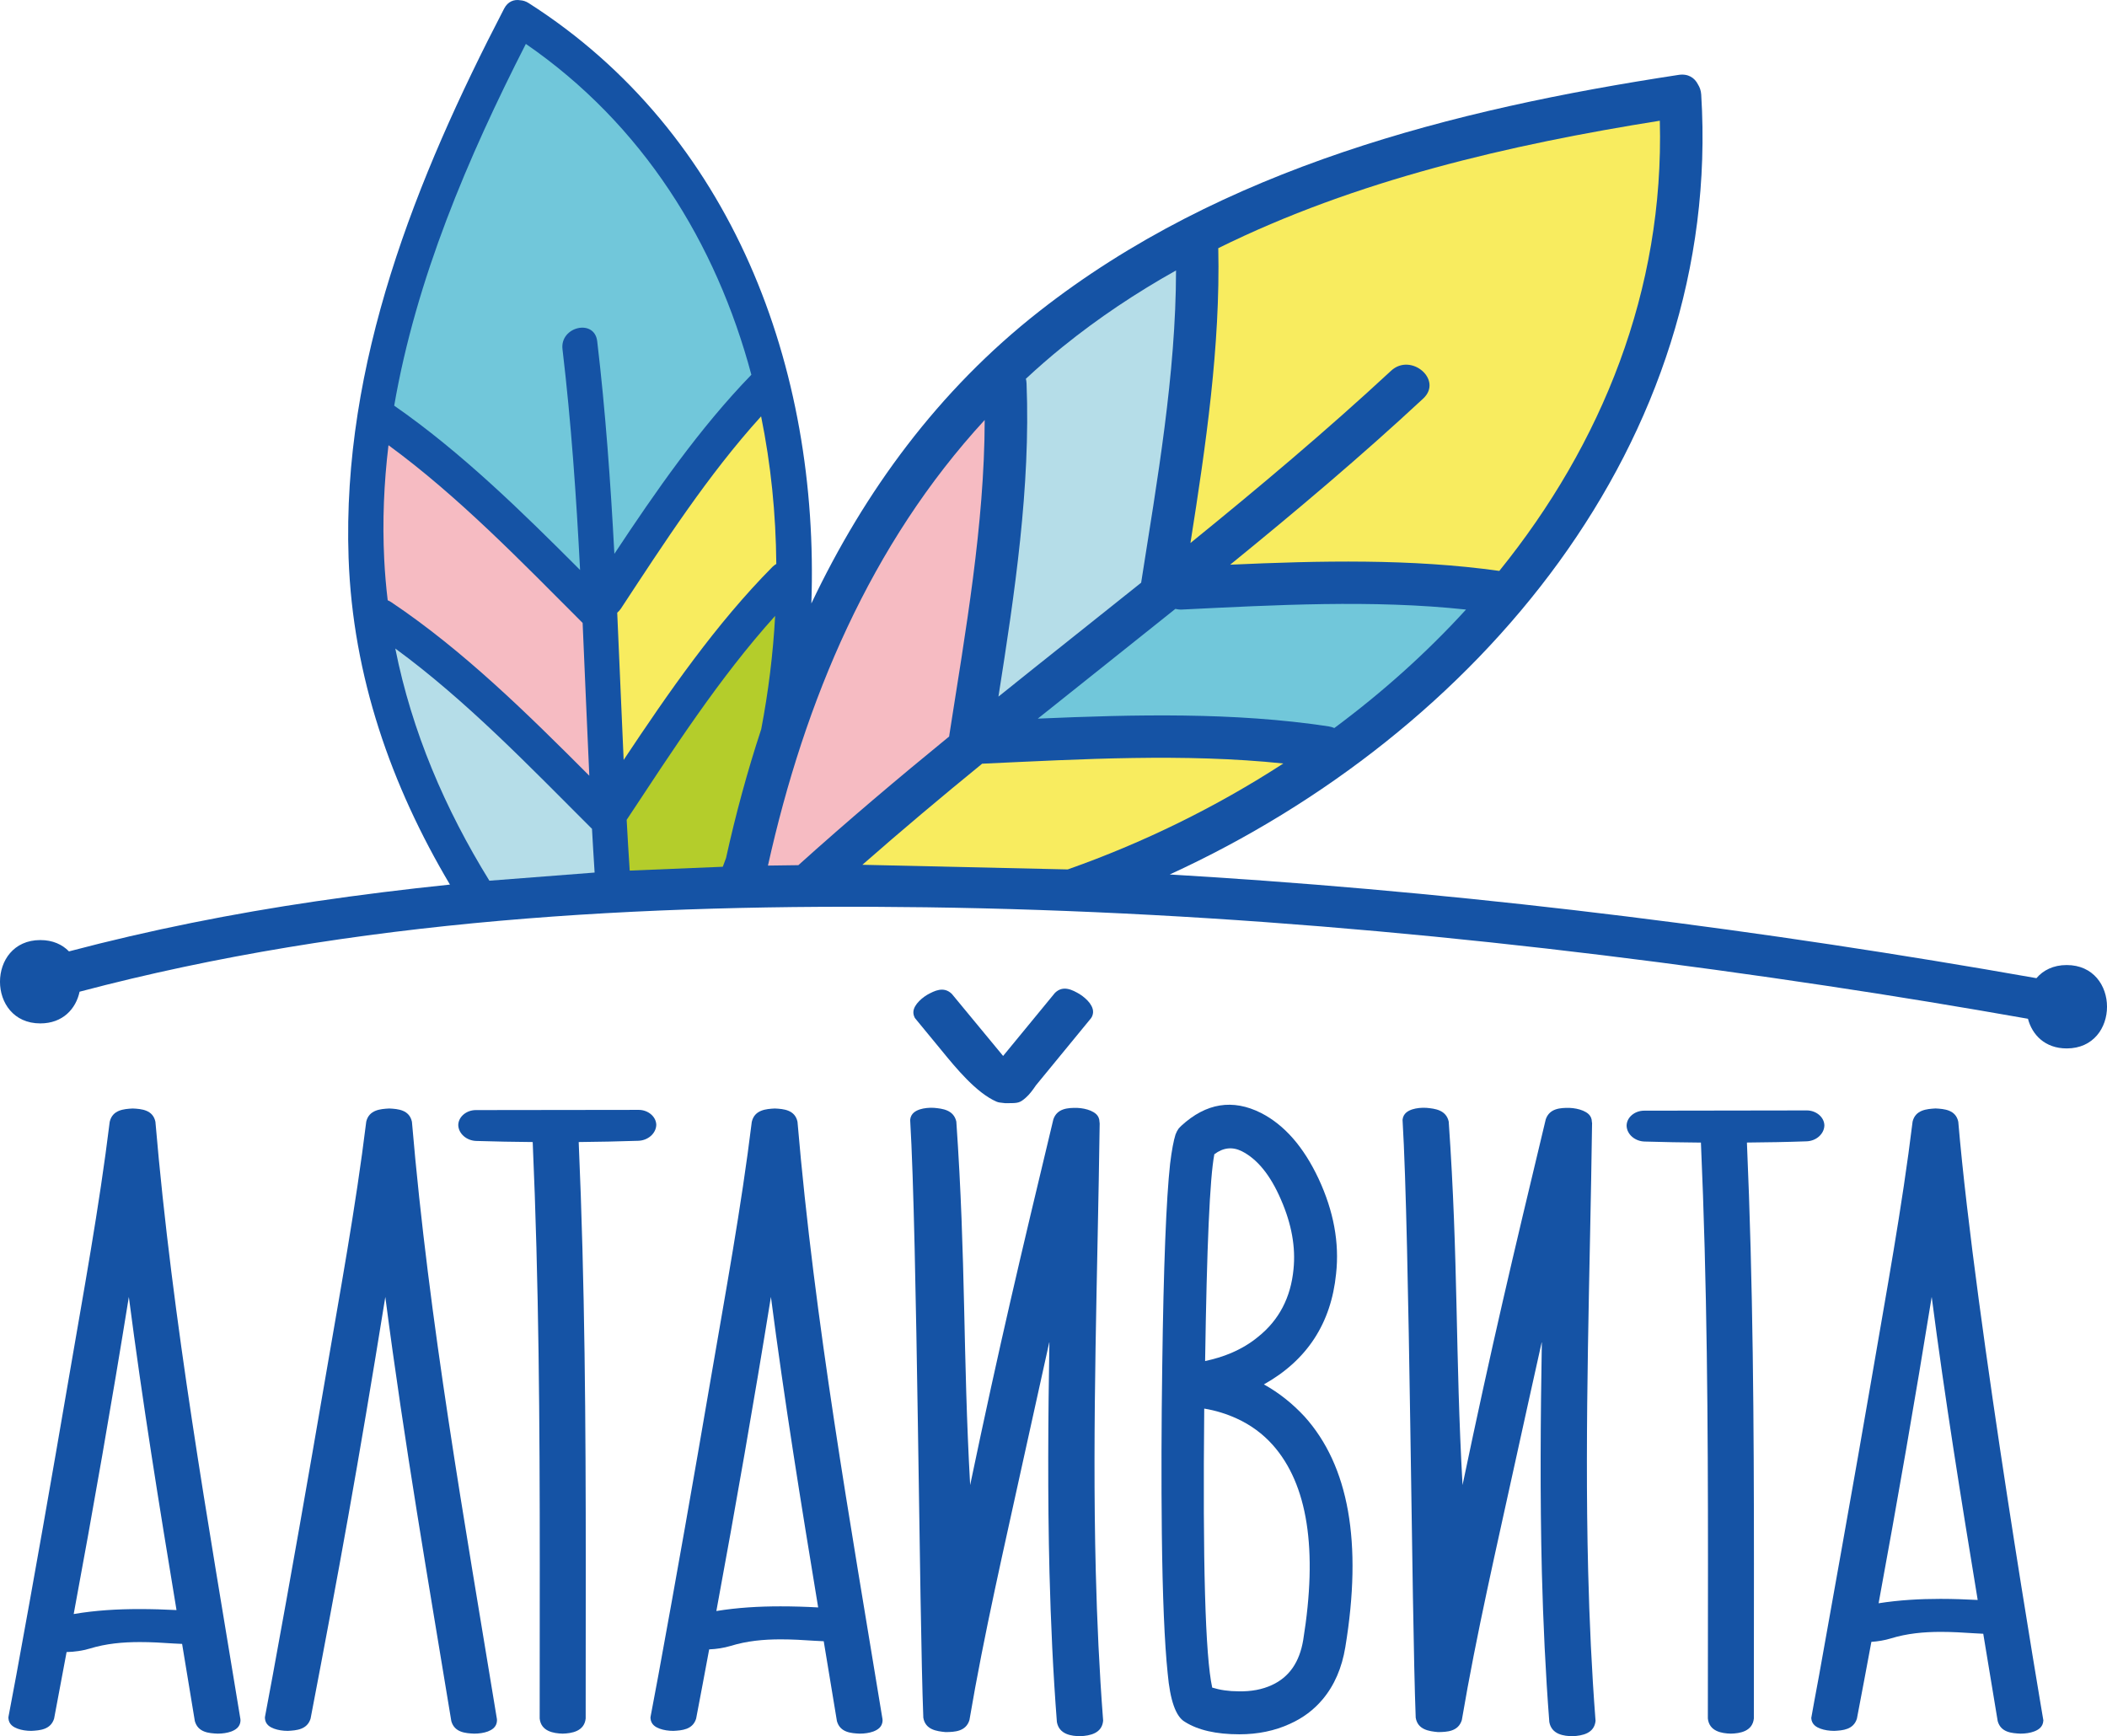 <svg xmlns="http://www.w3.org/2000/svg" viewBox="0 0 504.34 415.62" data-guides="{&quot;vertical&quot;:[],&quot;horizontal&quot;:[]}"><defs/><path fill="rgb(21, 83, 165)" stroke="none" fill-opacity="1" stroke-width="1" stroke-opacity="1" clip-rule="evenodd" fill-rule="evenodd" text-rendering="geometricprecision" class="fil0" id="tSvg7664dfab7d" title="Path 43" d="M19.05 237.4C84.87 219.98 153.88 216.29 221.69 217.19C293.84 218.17 365.92 225.26 437.23 235.99C453.33 238.4 469.38 241.05 485.42 243.88C486.43 247.74 489.52 250.98 494.69 250.98C494.693 250.98 494.697 250.98 494.7 250.98C507.56 250.98 507.56 231.02 494.69 231.02C491.47 231.02 489.05 232.28 487.45 234.16C422.18 222.63 356.31 214.29 290.16 209.97C286.77 209.75 283.38 209.54 279.99 209.34C353.69 175.55 412.38 105.79 407.21 22.64C407.15 21.67 406.85 20.87 406.43 20.21C405.65 18.64 404.09 17.57 401.78 17.93C347.72 26.17 292.54 40.17 248.75 74.53C224.59 93.47 206.94 117.64 194.21 144.46C196.2 88.18 175.32 31.86 126.53 0.73C125.84 0.29 125.16 0.1 124.51 0.06C123.07 -0.19 121.56 0.33 120.66 2.08C99.56 42.73 81.81 86.99 83.44 133.58C84.44 161.95 93.66 188.1 107.7 211.76C96.96 212.87 86.24 214.2 75.56 215.77C55.68 218.69 35.94 222.62 16.51 227.75C14.91 226.11 12.63 225.04 9.65 225.04C-3.22 225.04 -3.22 244.99 9.65 244.99C15.05 244.99 18.18 241.48 19.05 237.4C19.05 237.4 19.05 237.4 19.05 237.4Z"/><path fill="rgb(246, 187, 194)" stroke="none" fill-opacity="1" stroke-width="1" stroke-opacity="1" clip-rule="evenodd" fill-rule="evenodd" text-rendering="geometricprecision" class="fil1" id="tSvgbccacdf4d4" title="Path 44" d="M93.66 144.16C93.37 143.97 93.08 143.81 92.8 143.7C92.42 140.48 92.13 137.23 91.97 133.94C91.51 124.75 91.9 115.63 92.99 106.58C109.81 118.89 124.82 134.48 139.46 149.12C140.01 161.31 140.48 173.51 141.06 185.7C126.26 170.87 110.92 155.73 93.66 144.16Z"/><path fill="rgb(113, 199, 218)" stroke="none" fill-opacity="1" stroke-width="1" stroke-opacity="1" clip-rule="evenodd" fill-rule="evenodd" text-rendering="geometricprecision" class="fil2" id="tSvg527fefd9e8" title="Path 45" d="M142.95 81.68C142.29 76.22 134 78.2 134.64 83.59C136.72 101.12 137.94 118.77 138.85 136.45C124.91 122.48 110.46 108.3 94.36 97.11C99.57 66.85 112.02 37.64 125.87 10.51C153.87 29.82 171.42 58.15 179.85 89.71C167.44 102.52 156.97 117.6 147.06 132.58C146.15 115.55 144.95 98.56 142.95 81.68Z"/><path fill="rgb(248, 236, 95)" stroke="none" fill-opacity="1" stroke-width="1" stroke-opacity="1" clip-rule="evenodd" fill-rule="evenodd" text-rendering="geometricprecision" class="fil3" id="tSvg92118b30b9" title="Path 46" d="M184.9 135.7C171.37 149.37 160.06 165.71 149.28 181.92C148.74 170.18 148.28 158.42 147.74 146.67C148.05 146.41 148.35 146.1 148.61 145.71C158.91 130.04 169.49 113.66 182.18 99.67C184.53 111.2 185.72 123.06 185.82 135C185.51 135.18 185.2 135.41 184.9 135.7Z"/><path fill="rgb(181, 221, 232)" stroke="none" fill-opacity="1" stroke-width="1" stroke-opacity="1" clip-rule="evenodd" fill-rule="evenodd" text-rendering="geometricprecision" class="fil4" id="tSvg17d7832a203" title="Path 47" d="M245.72 91.82C245.7 91.41 245.65 91.02 245.56 90.67C248.4 88.03 251.33 85.47 254.39 83C262.92 76.1 272.01 70.06 281.5 64.74C281.47 89.63 276.98 115.07 273.15 139.49C261.79 148.6 250.34 157.63 238.99 166.76C242.88 142.06 246.7 116.61 245.72 91.82Z"/><path fill="rgb(113, 199, 218)" stroke="none" fill-opacity="1" stroke-width="1" stroke-opacity="1" clip-rule="evenodd" fill-rule="evenodd" text-rendering="geometricprecision" class="fil2" id="tSvgb6d64f338e" title="Path 48" d="M319.39 174.28C318.99 174.11 318.56 173.97 318.06 173.89C295.35 170.45 271.63 171.03 248.41 172.03C259.37 163.25 270.39 154.54 281.34 145.76C281.82 145.87 282.32 145.94 282.87 145.92C305.23 144.83 328.48 143.52 350.91 145.92C341.44 156.3 330.83 165.79 319.39 174.28Z"/><path fill="rgb(248, 236, 95)" stroke="none" fill-opacity="1" stroke-width="1" stroke-opacity="1" clip-rule="evenodd" fill-rule="evenodd" text-rendering="geometricprecision" class="fil3" id="tSvg60128fa365" title="Path 49" d="M358.88 136.67C337.79 133.71 315.87 134.22 294.46 135.18C310.25 122.33 325.8 109.23 340.66 95.41C345.47 90.95 337.74 84.34 332.98 88.75C317.52 103.09 301.36 116.67 284.95 129.99C288.62 106.72 292.13 82.8 291.61 59.41C324.46 43.15 361.4 34.61 397.3 28.9C398.38 69.48 383.4 106.34 358.88 136.67Z"/><path fill="rgb(180, 205, 43)" stroke="none" fill-opacity="1" stroke-width="1" stroke-opacity="1" clip-rule="evenodd" fill-rule="evenodd" text-rendering="geometricprecision" class="fil5" id="tSvg4215e08abe" title="Path 50" d="M150.73 208.41C150.46 204.37 150.22 200.32 150 196.26C160.97 179.68 172.15 162.28 185.54 147.44C185.05 156.53 183.92 165.61 182.21 174.56C178.88 184.66 176.09 194.97 173.79 205.39C173.54 206.1 173.27 206.78 173.01 207.49C165.583 207.797 158.157 208.103 150.73 208.41Z"/><path fill="rgb(248, 236, 95)" stroke="none" fill-opacity="1" stroke-width="1" stroke-opacity="1" clip-rule="evenodd" fill-rule="evenodd" text-rendering="geometricprecision" class="fil3" id="tSvg7b1e1d6cc6" title="Path 51" d="M206.42 207.02C215.81 198.78 225.39 190.73 235.09 182.82C258.8 181.73 283.46 180.29 307.18 182.77C291.06 193.23 273.61 201.77 255.57 208.13C239.187 207.76 222.803 207.39 206.42 207.02Z"/><path fill="rgb(246, 187, 194)" stroke="none" fill-opacity="1" stroke-width="1" stroke-opacity="1" clip-rule="evenodd" fill-rule="evenodd" text-rendering="geometricprecision" class="fil1" id="tSvg163605f081b" title="Path 52" d="M183.82 207.21C192.61 167.67 208.42 130.18 235.7 100.54C235.65 125.67 231.07 151.36 227.23 176C227.22 176.05 227.23 176.1 227.22 176.15C227.21 176.21 227.19 176.26 227.18 176.32C214.92 186.33 202.84 196.54 191.1 207.11C188.673 207.143 186.247 207.177 183.82 207.21Z"/><path fill="rgb(181, 221, 232)" stroke="none" fill-opacity="1" stroke-width="1" stroke-opacity="1" clip-rule="evenodd" fill-rule="evenodd" text-rendering="geometricprecision" class="fil4" id="tSvgc54bf12e20" title="Path 53" d="M117.14 210.83C106.55 193.69 98.59 175.18 94.62 155.25C111.6 167.68 126.73 183.46 141.5 198.21C141.54 198.25 141.57 198.27 141.61 198.3C141.64 198.34 141.67 198.37 141.7 198.41C141.89 201.9 142.11 205.39 142.33 208.88C133.933 209.53 125.537 210.18 117.14 210.83Z"/><path fill="rgb(21, 83, 165)" stroke="none" fill-opacity="1" stroke-width="1" stroke-opacity="1" clip-rule="evenodd" text-rendering="geometricprecision" class="fil6" id="tSvg2fbd05a22a" title="Path 54" d="M290.67 276.31C289.58 281.97 288.87 298.46 288.46 325.82C290.67 325.34 292.72 324.73 294.66 323.91C297.11 322.86 299.29 321.56 301.13 320.03C306.14 316.04 308.97 310.62 309.62 303.84C310.16 298.59 309.18 293.04 306.62 287.18C304.1 281.32 300.96 277.47 297.25 275.59C295 274.47 292.79 274.71 290.67 276.31ZM290.16 403.99C292.04 404.57 294.12 404.88 296.47 404.88C299.5 404.95 302.19 404.43 304.44 403.38C308.56 401.5 311.05 397.93 311.94 392.61C315.45 370.9 313.03 355.33 304.64 345.89C302.26 343.23 299.4 341.12 296.06 339.59C293.6 338.46 290.98 337.65 288.25 337.2C287.88 374.14 288.49 396.39 290.16 403.99ZM296.67 415.17C291.12 415.17 286.75 414.18 283.59 412.17C281.44 410.91 280.08 407.06 279.5 400.58C278.75 393.39 278.27 382.22 278.1 367.05C277.96 354.34 278 340.95 278.2 326.91C278.51 303.09 279.16 286.97 280.08 278.59C280.48 275.32 280.93 273 281.37 271.61C281.57 271.06 281.81 270.62 282.09 270.21C282.213 270.073 282.337 269.937 282.46 269.8C282.563 269.697 282.667 269.593 282.77 269.49C288.7 264.04 295.07 263.02 301.85 266.43C307.44 269.29 312.04 274.54 315.62 282.17C319.23 289.91 320.63 297.5 319.81 304.93C318.62 316.79 312.86 325.62 302.53 331.41C306.21 333.45 309.41 336.04 312.24 339.08C322.87 350.87 326.15 369.27 322.02 394.31C321.2 399.29 319.4 403.45 316.6 406.79C314.49 409.31 311.87 411.28 308.73 412.68C305.16 414.32 301.1 415.17 296.67 415.17Z"/><path fill="rgb(21, 83, 165)" stroke="none" fill-opacity="1" stroke-width="1" stroke-opacity="1" clip-rule="evenodd" fill-rule="evenodd" text-rendering="geometricprecision" class="fil7" id="tSvg3fd82e1e08" title="Path 55" d="M33.37 385.19C28.12 385.19 22.86 385.49 17.64 386.38C22.33 361.13 26.75 335.82 30.84 310.47C34.09 335.55 38.13 360.51 42.25 385.43C39.3 385.28 36.33 385.19 33.37 385.19ZM57.56 411.88C57.56 411.88 57.56 411.88 57.56 411.88C57.557 411.773 57.553 411.667 57.55 411.56C49.76 363.97 41.29 316.52 37.2 268.53C36.59 265.68 33.89 265.46 31.77 265.36C29.65 265.47 26.96 265.68 26.28 268.48C26.277 268.48 26.273 268.48 26.27 268.48C23.74 289.11 19.93 309.69 16.41 330.25C12.37 353.86 8.23 377.46 3.9 401.02C3.29 404.31 2.68 407.59 2.05 410.87C2.04 410.93 2.01 411.06 2.01 411.28C2.11 412.89 3.32 413.48 4.21 413.82C5.19 414.18 6.32 414.35 7.49 414.35C9.54 414.24 12.12 414.07 12.95 411.42C13.96 406.1 14.94 400.79 15.94 395.48C17.83 395.44 19.73 395.17 21.48 394.65C25.38 393.45 29.39 393.09 33.49 393.09C36.14 393.09 38.83 393.24 41.55 393.43C42.12 393.46 42.82 393.51 43.59 393.53C44.61 399.69 45.62 405.86 46.64 412.02C47.41 414.74 50.04 414.92 52.1 415.01C53.25 415.01 54.39 414.85 55.38 414.49C56.29 414.13 57.48 413.5 57.57 411.92C57.567 411.907 57.563 411.893 57.56 411.88Z"/><path fill="rgb(21, 83, 165)" stroke="none" fill-opacity="1" stroke-width="1" stroke-opacity="1" clip-rule="evenodd" fill-rule="evenodd" text-rendering="geometricprecision" class="fil7" id="tSvg14fbfcf2766" title="Path 56" d="M92.23 310.47C96.83 345.85 102.56 378.7 108.03 412.02C108.8 414.74 111.43 414.92 113.5 415.01C114.65 415.01 115.79 414.85 116.78 414.49C117.68 414.13 118.88 413.5 118.96 411.92C118.957 411.907 118.953 411.893 118.95 411.88C118.95 411.773 118.95 411.667 118.95 411.56C111.16 363.97 102.68 316.52 98.6 268.53C97.98 265.68 95.28 265.46 93.17 265.36C91.04 265.47 88.36 265.68 87.67 268.48C87.67 268.48 87.67 268.48 87.67 268.48C85.14 289.11 81.32 309.69 77.81 330.25C73.76 353.86 69.62 377.46 65.29 401.02C64.69 404.31 64.08 407.59 63.45 410.87C63.44 410.93 63.41 411.06 63.41 411.28C63.5 412.89 64.71 413.48 65.6 413.82C66.59 414.18 67.72 414.35 68.89 414.35C70.93 414.24 73.52 414.07 74.34 411.42C81.14 375.93 85.68 351.09 92.23 310.47Z"/><path fill="rgb(21, 83, 165)" stroke="none" fill-opacity="1" stroke-width="1" stroke-opacity="1" clip-rule="evenodd" fill-rule="evenodd" text-rendering="geometricprecision" class="fil7" id="tSvg17873ca1d32" title="Path 57" d="M225.37 251.45C223.31 248.92 221.23 246.39 219.14 243.88C219.1 243.83 219.02 243.74 218.91 243.54C218.22 242.11 218.93 240.99 219.49 240.24C220.13 239.44 220.98 238.72 221.94 238.14C223.67 237.19 225.87 236.04 227.82 237.91C232.14 243.11 236.2 248.02 240.11 252.78C244.25 247.75 248.38 242.73 252.52 237.68C254.49 235.76 256.71 236.98 258.43 237.98C259.37 238.58 260.21 239.31 260.84 240.13C261.39 240.91 262.05 242.07 261.33 243.47C261.323 243.477 261.317 243.483 261.31 243.49C261.253 243.58 261.197 243.67 261.14 243.76C256.76 249.12 252.36 254.46 247.97 259.81C247.18 260.98 246.41 262 245.56 262.75C244.09 264.04 243.73 264.09 241.01 264.09C240.88 264.09 240.75 264.09 240.62 264.09C240.4 264.063 240.18 264.037 239.96 264.01C239.52 263.96 239.05 263.94 238.55 263.73C233.71 261.64 228.81 255.66 225.37 251.45C225.37 251.45 225.37 251.45 225.37 251.45Z"/><path fill="rgb(21, 83, 165)" stroke="none" fill-opacity="1" stroke-width="1" stroke-opacity="1" clip-rule="evenodd" fill-rule="evenodd" text-rendering="geometricprecision" class="fil7" id="tSvg1860191a9fa" title="Path 58" d="M157.09 269.28C157.05 267.27 155.1 265.69 152.89 265.69C152.82 265.69 114.04 265.74 113.89 265.74C111.68 265.74 109.73 267.31 109.69 269.32C109.74 271.38 111.7 273.09 114.05 273.13C118.54 273.27 123.02 273.35 127.51 273.39C129 307.36 129.2 340.58 129.2 374.64C129.2 386.88 129.17 399.13 129.18 411.39C129.5 414.46 132.49 414.95 134.68 415.01C136.87 414.95 139.86 414.46 140.19 411.39C140.19 399.17 140.21 386.95 140.21 374.72C140.21 340.67 140.01 307.41 138.52 273.39C143.26 273.34 148 273.25 152.74 273.09C155.09 273.04 157.03 271.34 157.09 269.28Z"/><path fill="rgb(21, 83, 165)" stroke="none" fill-opacity="1" stroke-width="1" stroke-opacity="1" clip-rule="evenodd" fill-rule="evenodd" text-rendering="geometricprecision" class="fil7" id="tSvg249893acc6" title="Path 59" d="M261.07 265.89C260.09 265.48 258.95 265.26 257.78 265.21C255.71 265.2 253.07 265.27 252.14 267.94C244.11 301.46 239.29 321.72 232.22 355.5C230.46 324.16 231.23 301.85 228.91 268.49C228.27 265.69 225.62 265.39 223.54 265.2C222.36 265.14 221.21 265.25 220.19 265.57C219.27 265.88 218.02 266.47 217.86 268.07C219.57 296.47 220.02 385.86 221.01 411.19C221.49 414.09 224.22 414.44 226.34 414.64C228.5 414.62 231.2 414.52 232.05 411.76C235.57 391 240.37 370.4 244.87 349.79C246.96 340.24 249.07 330.7 251.19 321.17C250.88 339.6 250.75 358.05 251.21 376.49C251.52 388.4 252.06 400.31 252.98 412.22C253.52 415.21 256.46 415.62 258.66 415.62C260.84 415.5 263.77 414.99 264.05 411.93C264.05 411.79 264.04 411.73 264.04 411.73C263.13 399.9 262.59 388.05 262.29 376.2C261.39 340.57 262.74 304.83 263.22 269.13C263.23 269.05 263.23 268.96 263.22 268.89C263.21 268.8 263.2 268.7 263.18 268.61C263.18 268.597 263.18 268.583 263.18 268.57C263.15 266.93 261.96 266.29 261.07 265.89Z"/><path fill="rgb(21, 83, 165)" stroke="none" fill-opacity="1" stroke-width="1" stroke-opacity="1" clip-rule="evenodd" fill-rule="evenodd" text-rendering="geometricprecision" class="fil7" id="tSvg140125046b1" title="Path 60" d="M378.93 265.89C377.95 265.48 376.81 265.26 375.64 265.21C373.58 265.2 370.93 265.27 370 267.94C361.97 301.46 357.15 321.72 350.08 355.5C348.32 324.16 349.1 301.85 346.77 268.49C346.14 265.69 343.48 265.39 341.4 265.2C340.22 265.14 339.07 265.25 338.05 265.57C337.13 265.88 335.88 266.47 335.72 268.07C337.43 296.47 337.88 385.86 338.87 411.19C339.35 414.09 342.08 414.44 344.2 414.64C346.36 414.62 349.06 414.52 349.91 411.76C353.43 391 358.23 370.4 362.73 349.79C364.83 340.24 366.93 330.7 369.06 321.17C368.75 339.6 368.61 358.05 369.07 376.49C369.38 388.4 369.93 400.31 370.85 412.22C371.38 415.21 374.32 415.62 376.52 415.62C378.71 415.5 381.63 414.99 381.92 411.93C381.91 411.79 381.9 411.73 381.9 411.73C380.99 399.9 380.45 388.05 380.15 376.2C379.25 340.57 380.6 304.83 381.08 269.13C381.09 269.05 381.09 268.96 381.09 268.89C381.07 268.8 381.06 268.7 381.04 268.61C381.04 268.597 381.04 268.583 381.04 268.57C381.01 266.93 379.83 266.29 378.93 265.89Z"/><path fill="rgb(21, 83, 165)" stroke="none" fill-opacity="1" stroke-width="1" stroke-opacity="1" clip-rule="evenodd" fill-rule="evenodd" text-rendering="geometricprecision" class="fil7" id="tSvg17e25640d9e" title="Path 61" d="M186.81 384.54C181.68 384.54 176.55 384.83 171.47 385.66C176.09 360.65 180.47 335.58 184.53 310.46C187.76 335.33 191.76 360.07 195.84 384.8C192.84 384.63 189.82 384.54 186.81 384.54ZM211.25 411.88C211.25 411.88 211.25 411.88 211.25 411.88C211.247 411.773 211.243 411.667 211.24 411.56C203.45 363.97 194.98 316.52 190.89 268.53C190.28 265.68 187.57 265.46 185.46 265.36C183.34 265.47 180.66 265.68 179.97 268.48C179.967 268.48 179.963 268.48 179.96 268.48C177.43 289.11 173.62 309.69 170.1 330.25C166.06 353.86 161.92 377.46 157.59 401.02C156.99 404.31 156.37 407.59 155.74 410.87C155.73 410.93 155.7 411.06 155.7 411.28C155.8 412.89 157 413.48 157.89 413.82C158.88 414.18 160.02 414.35 161.18 414.35C163.23 414.24 165.82 414.07 166.63 411.41C167.69 405.89 168.72 400.37 169.75 394.84C171.53 394.77 173.27 394.49 174.9 394.01C178.79 392.81 182.78 392.44 186.87 392.44C189.54 392.44 192.24 392.59 194.97 392.78C195.59 392.82 196.34 392.86 197.17 392.89C198.22 399.26 199.28 405.64 200.33 412.02C201.1 414.74 203.72 414.92 205.79 415.01C206.95 415.01 208.08 414.85 209.07 414.49C209.98 414.13 211.17 413.5 211.26 411.92C211.257 411.907 211.253 411.893 211.25 411.88Z"/><path fill="rgb(21, 83, 165)" stroke="none" fill-opacity="1" stroke-width="1" stroke-opacity="1" clip-rule="evenodd" fill-rule="evenodd" text-rendering="geometricprecision" class="fil7" id="tSvg11808e3274d" title="Path 62" d="M432.5 265.82C432.45 265.82 393.68 265.88 393.54 265.88C391.33 265.88 389.38 267.44 389.35 269.46C389.39 271.53 391.34 273.22 393.69 273.27C398.18 273.41 402.66 273.48 407.14 273.52C408.63 307.37 408.83 340.48 408.83 374.39C408.83 386.73 408.8 399.05 408.8 411.39C409.13 414.47 412.12 414.96 414.31 415.01C416.49 414.96 419.48 414.47 419.81 411.39C419.81 399.07 419.83 386.76 419.83 374.43C419.83 340.52 419.62 307.41 418.15 273.51C422.88 273.47 427.62 273.39 432.36 273.22C434.7 273.18 436.64 271.47 436.69 269.42C436.66 267.41 434.71 265.83 432.5 265.82Z"/><path fill="rgb(21, 83, 165)" stroke="none" fill-opacity="1" stroke-width="1" stroke-opacity="1" clip-rule="evenodd" fill-rule="evenodd" text-rendering="geometricprecision" class="fil7" id="tSvg7341d11733" title="Path 63" d="M464.48 382.75C459.54 382.75 454.58 383.03 449.67 383.8C454.16 359.4 458.42 334.95 462.38 310.46C465.53 334.73 469.42 358.88 473.39 383.01C470.43 382.86 467.46 382.75 464.48 382.75ZM468.74 268.52C468.74 268.52 468.74 268.52 468.74 268.52C468.13 265.68 465.42 265.46 463.31 265.35C461.18 265.47 458.5 265.68 457.81 268.48C455.28 289.11 451.47 309.69 447.95 330.25C444.7 349.28 436.1 397.35 435.43 401.02C434.83 404.31 433.55 411.06 433.55 411.28C433.65 412.88 434.85 413.48 435.75 413.82C436.73 414.18 437.87 414.34 439.02 414.35C441.08 414.25 443.66 414.07 444.48 411.41C445.66 405.29 446.8 399.15 447.94 393.04C449.54 392.93 451.12 392.67 452.59 392.22C456.48 391.02 460.48 390.65 464.58 390.65C467.24 390.65 469.93 390.81 472.66 390.99C473.24 391.03 473.95 391.07 474.72 391.1C475.88 398.07 477.03 405.05 478.18 412.02C478.94 414.74 481.57 414.91 483.63 415.01C484.79 415.01 485.93 414.85 486.92 414.48C487.81 414.13 489.01 413.5 489.1 411.91C489.1 411.87 489.1 411.83 489.1 411.79C489.1 411.79 472.83 316.51 468.74 268.52Z"/></svg>